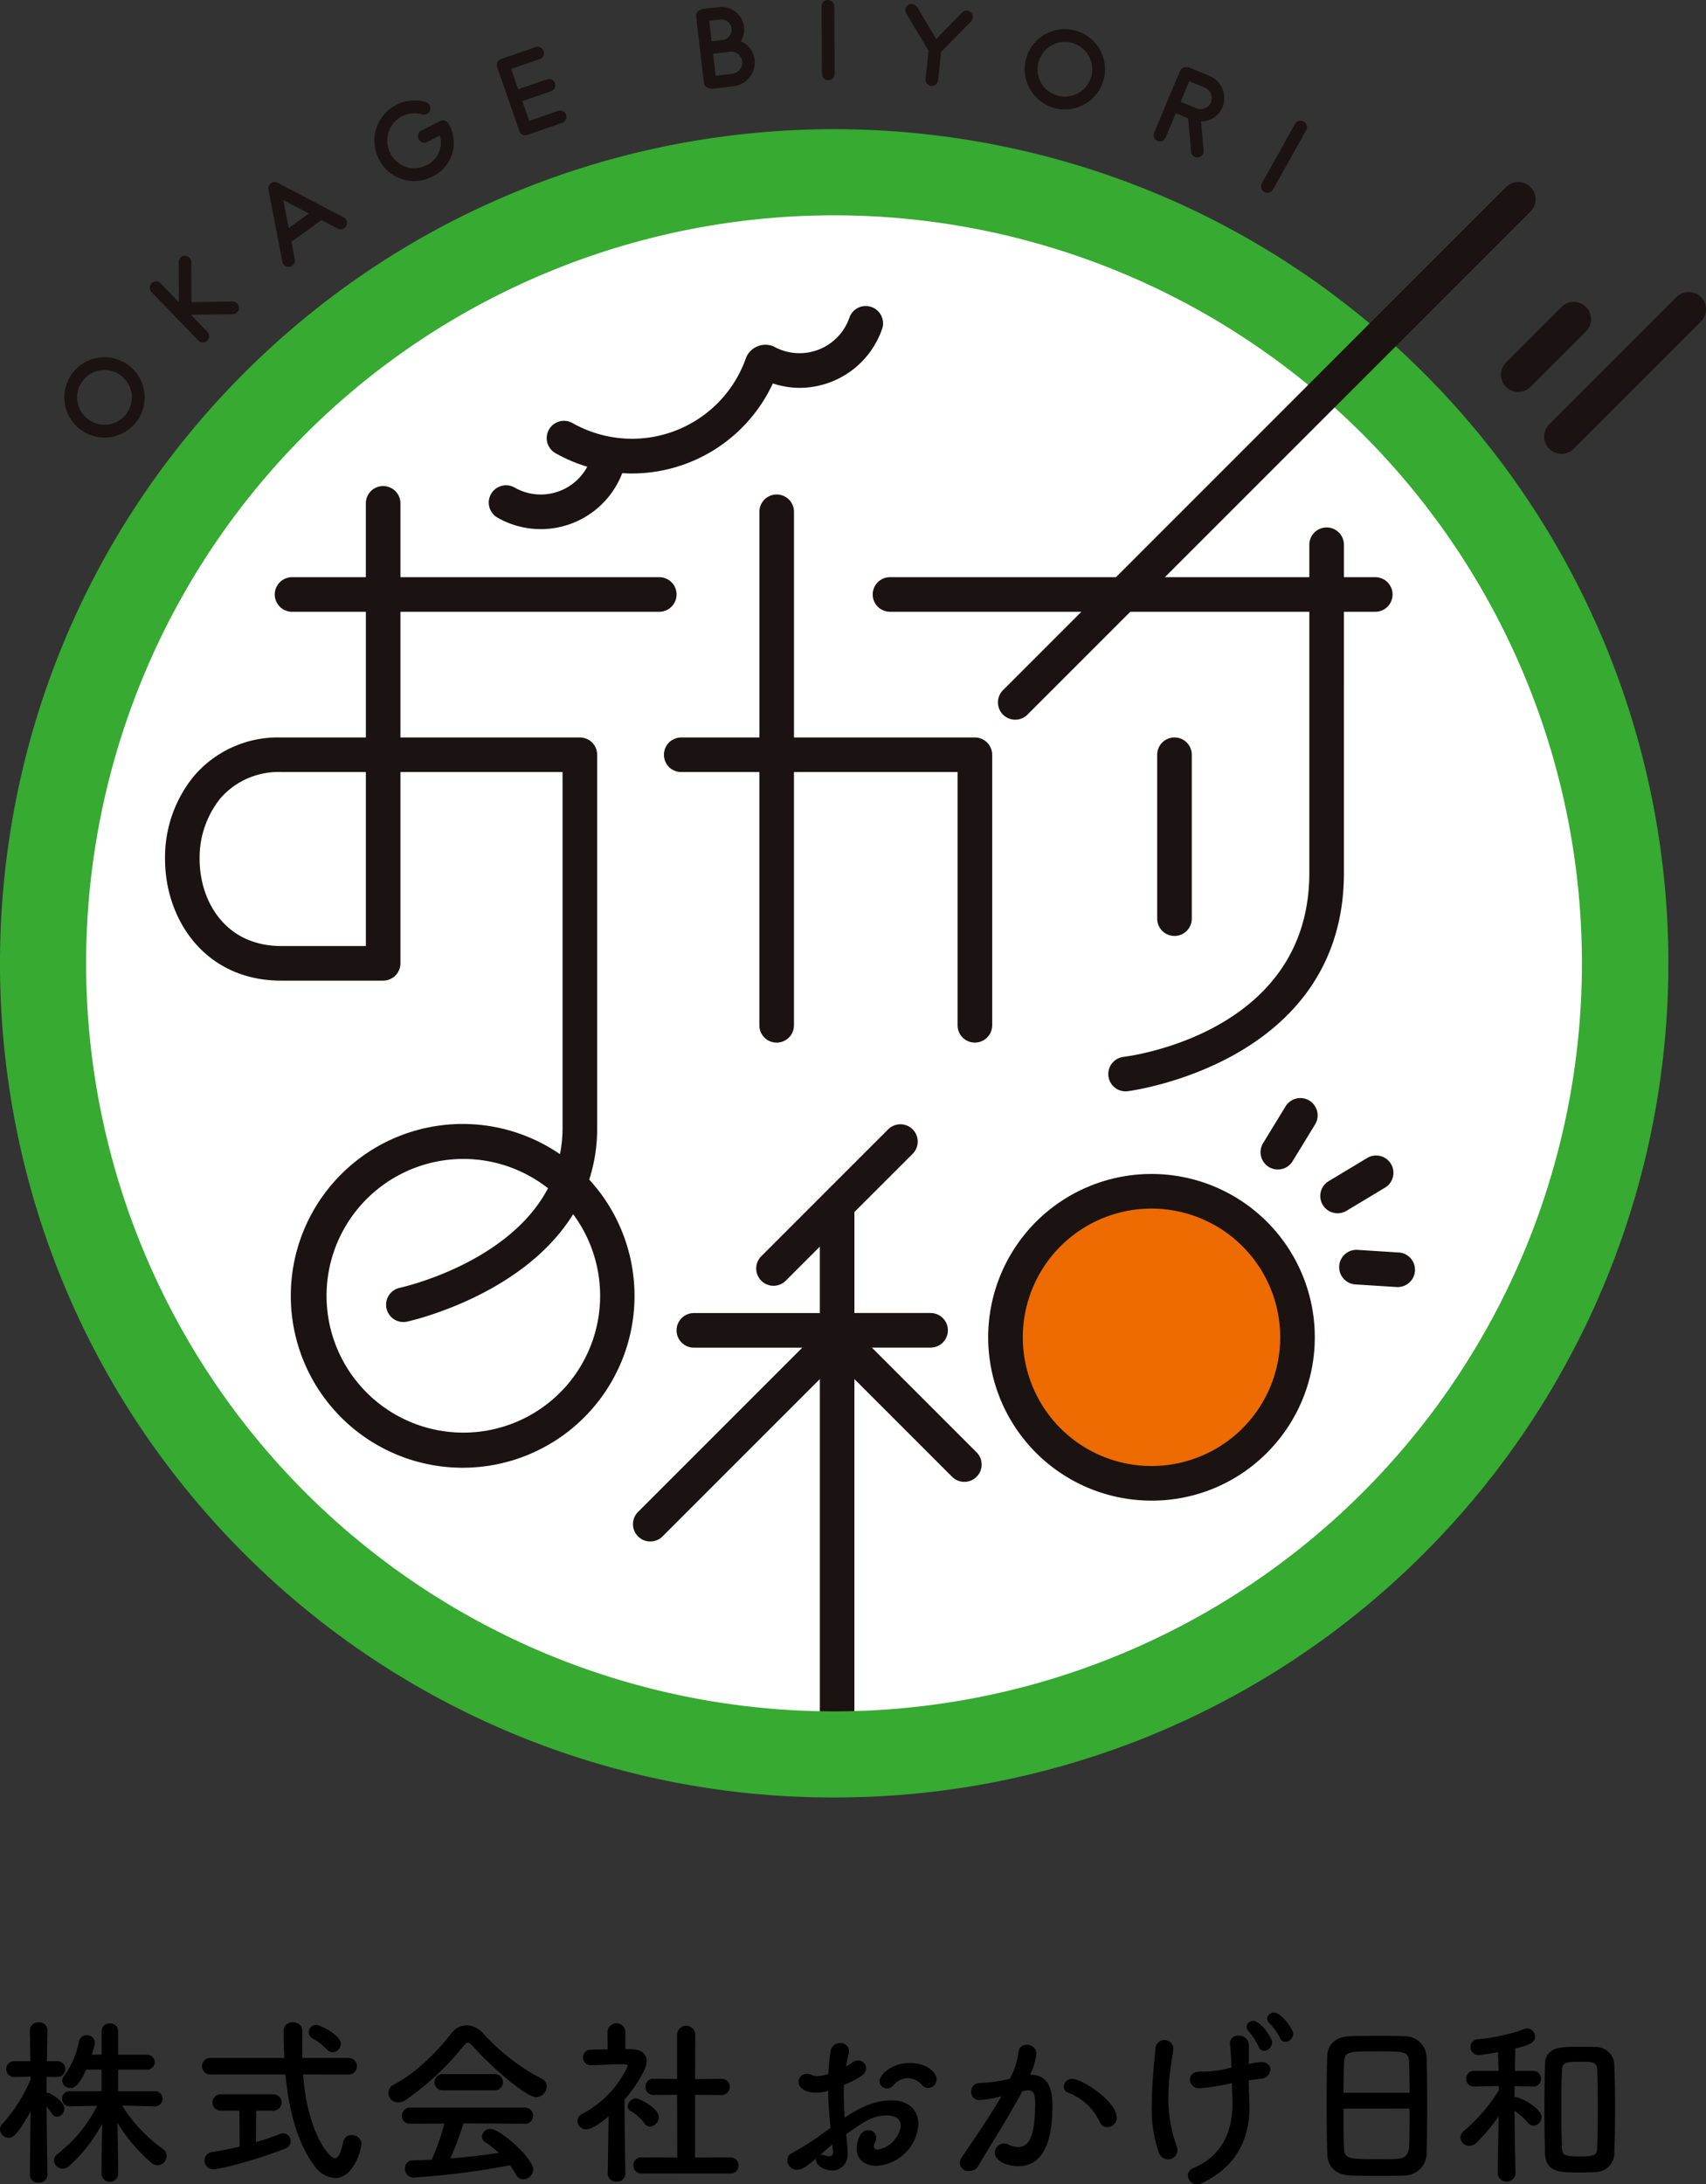 <svg xmlns="http://www.w3.org/2000/svg" width="292.785" height="374.821" viewBox="0 0 292.785 374.821">
  <rect x="0" y="0" width="292.785" height="374.821" fill="#333333" stroke="none"/>
  <defs>
    <style>
      .cls-1 {
        fill: #fff;
      }

      .cls-2 {
        fill: #1a1311;
      }

      .cls-3 {
        fill: #36aa31;
      }

      .cls-4 {
        fill: #ed6b00;
      }
    </style>
  </defs>
  <g id="mv_logo" transform="translate(-192.496 -97.197)">
    <circle id="楕円形_40" data-name="楕円形 40" class="cls-1" cx="138" cy="138" r="138" transform="translate(198.158 126.474)"/>
    <path id="パス_177" data-name="パス 177" class="cls-2" d="M234.058,190.762,216.1,172.8h10.072a2.969,2.969,0,1,0,0-5.938H213.1V149.536l10.051-10.046a2.971,2.971,0,0,0-4.2-4.2L208.033,146.2l-.005.01-10.911,10.911a2.968,2.968,0,1,0,4.2,4.2l5.849-5.85v11.4H185.547a2.969,2.969,0,1,0,0,5.938h18.61L175.967,201a2.971,2.971,0,0,0,0,4.2,2.977,2.977,0,0,0,4.2,0l27-27v63.64a2.966,2.966,0,1,0,5.932,0V178.2l16.766,16.766a2.969,2.969,0,0,0,4.2-4.2Z" transform="translate(126.031 155.641)"/>
    <path id="パス_178" data-name="パス 178" class="cls-3" d="M297.263,387.743A142.741,142.741,0,0,1,196,345.864c-55.832-55.832-55.832-146.677,0-202.514s146.682-55.832,202.514,0a143.189,143.189,0,0,1,0,202.514h0A142.739,142.739,0,0,1,297.263,387.743Zm0-271.49a128.357,128.357,0,1,0,90.763,219.119h0a128.357,128.357,0,0,0-90.763-219.119Z" transform="translate(38.366 17.891)"/>
    <path id="パス_179" data-name="パス 179" class="cls-2" d="M229.493,155.272h-31.05V116.543a2.969,2.969,0,1,0-5.938,0v38.729H179.091a2.966,2.966,0,1,0,0,5.932H192.5v43.459a2.969,2.969,0,0,0,5.938,0V161.2h28.082v43.459a2.969,2.969,0,0,0,5.938,0V158.235A2.967,2.967,0,0,0,229.493,155.272Z" transform="translate(130.317 68.474)"/>
    <path id="パス_180" data-name="パス 180" class="cls-2" d="M206.819,122.649a2.969,2.969,0,0,1-2.1-5.067l9.518-9.518a2.969,2.969,0,0,1,4.2,4.2l-9.518,9.518A2.963,2.963,0,0,1,206.819,122.649Z" transform="translate(246.245 41.799)"/>
    <path id="パス_181" data-name="パス 181" class="cls-2" d="M208.25,134.635a2.969,2.969,0,0,1-2.1-5.067l21.828-21.828a2.967,2.967,0,0,1,4.2,4.2l-21.828,21.828A2.963,2.963,0,0,1,208.25,134.635Z" transform="translate(252.234 40.44)"/>
    <g id="グループ化_67" data-name="グループ化 67" transform="translate(342.271 128.429)">
      <path id="パス_182" data-name="パス 182" class="cls-2" d="M295.929,108.292a2.969,2.969,0,1,0-4.2-4.2l-66.94,66.94H186.007a2.969,2.969,0,1,0,0,5.938H218.85l-13.45,13.45a2.969,2.969,0,0,0,4.2,4.2l17.647-17.647h30.724v44.817c0,27.377-30.584,31.4-31.885,31.558a2.969,2.969,0,0,0,.342,5.917c.119,0,.238-.01.357-.021.368-.047,37.123-4.777,37.123-37.454V176.973h5.378a2.969,2.969,0,1,0,0-5.938H263.91v-5.565a2.969,2.969,0,0,0-5.938,0v5.565H233.186Z" transform="translate(-183.038 -103.225)"/>
      <path id="パス_183" data-name="パス 183" class="cls-2" d="M198.4,152.709V124.586a2.969,2.969,0,0,0-5.938,0v28.123a2.969,2.969,0,0,0,5.938,0Z" transform="translate(-143.639 -26.305)"/>
    </g>
    <g id="グループ化_68" data-name="グループ化 68" transform="translate(408.833 285.616)">
      <path id="パス_184" data-name="パス 184" class="cls-2" d="M209.043,140.976a2.968,2.968,0,0,0-3.057-5.088l-6.694,4.026A2.969,2.969,0,0,0,202.354,145Z" transform="translate(-187.655 -125.617)"/>
      <path id="パス_185" data-name="パス 185" class="cls-2" d="M208.681,139.043l-7.02-.446a2.97,2.97,0,1,0-.378,5.927l7.02.446.192.005a2.969,2.969,0,0,0,.187-5.932Z" transform="translate(-184.957 -112.54)"/>
      <path id="パス_186" data-name="パス 186" class="cls-2" d="M204.257,134a2.97,2.97,0,0,0-4.077.99l-3.86,6.321a2.968,2.968,0,0,0,5.067,3.093l3.86-6.321A2.975,2.975,0,0,0,204.257,134Z" transform="translate(-195.885 -133.564)"/>
    </g>
    <path id="パス_187" data-name="パス 187" class="cls-2" d="M244.421,128.932H200V116.264a2.969,2.969,0,0,0-5.938,0v12.668H181.4a2.969,2.969,0,1,0,0,5.938h12.668v21.569H179.543a18.949,18.949,0,0,0-15,6.642A22,22,0,0,0,159.6,177.3c0,10.367,6.85,20.864,19.947,20.864h17.491A2.972,2.972,0,0,0,200,195.193V162.37h27.823v61.116a22.75,22.75,0,0,1-.446,4.456,29.495,29.495,0,1,0,5.02,4.357,28.323,28.323,0,0,0,1.363-8.813V159.4a2.964,2.964,0,0,0-2.969-2.964H200V134.869h44.418a2.969,2.969,0,0,0,0-5.938Zm-50.355,63.292H179.543c-9.626,0-14.01-7.735-14.01-14.927a16.284,16.284,0,0,1,3.544-10.388,13.189,13.189,0,0,1,10.466-4.539h14.523Zm33.351,76.608a23.481,23.481,0,1,1-2.093-35.04c-6.808,12.984-25.2,17.03-25.424,17.077a2.969,2.969,0,0,0,.606,5.875,3.048,3.048,0,0,0,.606-.062c.254-.052,19.807-4.321,28.527-18.44A23.493,23.493,0,0,1,227.417,268.832Z" transform="translate(61.22 67.307)"/>
    <g id="グループ化_69" data-name="グループ化 69" transform="translate(203.539 97.197)">
      <path id="パス_188" data-name="パス 188" class="cls-2" d="M168.6,120.141a6.892,6.892,0,1,1-1.212-9.658A6.9,6.9,0,0,1,168.6,120.141Zm-9.15-7.108a4.695,4.695,0,1,0,6.575-.824A4.7,4.7,0,0,0,159.45,113.033Z" transform="translate(-156.262 -47.73)"/>
      <path id="パス_189" data-name="パス 189" class="cls-2" d="M174.393,114.556a1.044,1.044,0,0,1-.337.829,1.117,1.117,0,0,1-.71.306l-7.1.088a.209.209,0,0,1-.016.088l2.782,2.886a1.081,1.081,0,0,1-1.554,1.5l-8.062-8.367a1.081,1.081,0,1,1,1.559-1.5l3.124,3.243-.031-6.881a1.064,1.064,0,0,1,1.072-1.083,1.086,1.086,0,0,1,1.1,1.083l.015,6.865,7.031-.1A1.07,1.07,0,0,1,174.393,114.556Z" transform="translate(-144.428 -61.771)"/>
      <path id="パス_190" data-name="パス 190" class="cls-2" d="M176.4,110.749a1.082,1.082,0,0,1-1.451.471l-2.808-1.471-.015.01-5.036,3.637a.237.237,0,0,1-.114.057l.591,3.046a1.1,1.1,0,0,1-.425,1.088.927.927,0,0,1-.43.176,1.077,1.077,0,0,1-1.269-.855l-2.4-12.388a1.115,1.115,0,0,1,.409-1.078l.016-.01a1.111,1.111,0,0,1,1.145-.088l11.341,5.943A1.06,1.06,0,0,1,176.4,110.749Zm-6.414-2.129-4.394-2.3.933,4.793Z" transform="translate(-128.018 -71.984)"/>
      <path id="パス_191" data-name="パス 191" class="cls-2" d="M179.4,104.781a6.4,6.4,0,0,1-3.005,8.849,6.738,6.738,0,0,1-9.119-3.1,6.893,6.893,0,0,1,8.072-9.735,1.112,1.112,0,0,1,.746,1.373,1.092,1.092,0,0,1-1.352.746,4.624,4.624,0,0,0-3.445.316,4.675,4.675,0,0,0-2.046,6.3,4.557,4.557,0,0,0,6.145,2.145,4.24,4.24,0,0,0,2.352-5.134l-2.114,1.083a1.1,1.1,0,1,1-1-1.958l3.14-1.6a1.1,1.1,0,0,1,1.482.471l.036.078A.69.69,0,0,1,179.4,104.781Z" transform="translate(-113.321 -83.285)"/>
      <path id="パス_192" data-name="パス 192" class="cls-2" d="M174.961,108.086l1.181,3.394,4.907-1.7a1.08,1.08,0,1,1,.7,2.041l-5.932,2.062a1.06,1.06,0,0,1-1.363-.663l-3.808-10.974a1.075,1.075,0,0,1,.653-1.378l5.932-2.062a1.091,1.091,0,0,1,.715,2.062l-4.907,1.7,1.212,3.482,4.9-1.7a1.081,1.081,0,1,1,.71,2.041Z" transform="translate(-96.361 -90.729)"/>
      <path id="パス_193" data-name="パス 193" class="cls-2" d="M187.23,106.417a4.128,4.128,0,0,1-3.466,4.59l-4.093.477-.016-.109a1.088,1.088,0,0,1-1.135-.943l-1.326-11.378a1.073,1.073,0,0,1,.938-1.186l-.005-.073,2.881-.337a3.875,3.875,0,0,1,4.4,3.378,3.974,3.974,0,0,1-.534,2.471A3.982,3.982,0,0,1,187.23,106.417Zm-5.974-6.834-1.819.218.409,3.513,2.057-.238a1.855,1.855,0,0,0,1.373-1.99A1.742,1.742,0,0,0,181.257,99.583Zm3.844,7.083a1.94,1.94,0,0,0-2.176-1.554l-.663.078-.342.041-1.824.212.44,3.782,2.979-.347A2.005,2.005,0,0,0,185.1,106.666Z" transform="translate(-68.767 -96.226)"/>
      <path id="パス_194" data-name="パス 194" class="cls-2" d="M182.508,110.963a1.094,1.094,0,0,1-1.093-1.1l-.073-11.554a1.1,1.1,0,1,1,2.2-.016l.067,11.554A1.1,1.1,0,0,1,182.508,110.963Z" transform="translate(-51.398 -97.197)"/>
      <path id="パス_195" data-name="パス 195" class="cls-2" d="M195.412,100.315l-5.155,5.259-.508,4.855a1.065,1.065,0,0,1-1.181.953,1.077,1.077,0,0,1-.969-1.181l.513-4.855-3.834-6.373a1.081,1.081,0,1,1,1.85-1.119l3.311,5.482,4.419-4.539a1.086,1.086,0,1,1,1.554,1.518Z" transform="translate(-39.795 -96.652)"/>
      <path id="パス_196" data-name="パス 196" class="cls-2" d="M193.249,111.725a6.889,6.889,0,1,1,8.378-4.948A6.894,6.894,0,0,1,193.249,111.725Zm2.891-11.217a4.692,4.692,0,1,0,3.368,5.7A4.7,4.7,0,0,0,196.14,100.508Z" transform="translate(-23.249 -93.161)"/>
      <path id="パス_197" data-name="パス 197" class="cls-2" d="M199.955,114.924a.979.979,0,0,1-.518-.083,1.03,1.03,0,0,1-.648-.9l-.5-5.7-2.124-.891-1.762,4.2a1.071,1.071,0,0,1-1.974-.829l4.451-10.611a1.082,1.082,0,0,1,1.352-.6l.041-.1,3.818,1.6a4.119,4.119,0,0,1,2.047,5.383,3.965,3.965,0,0,1-3.648,2.368l.446,4.989A1.079,1.079,0,0,1,199.955,114.924Zm-2.964-9.549,2.647,1.109a1.957,1.957,0,0,0,2.523-.907,1.993,1.993,0,0,0-.912-2.57l-2.777-1.166Z" transform="translate(-5.412 -87.915)"/>
      <path id="パス_198" data-name="パス 198" class="cls-2" d="M196.455,113.371a1.1,1.1,0,0,1-.409-1.5l5.642-10.1a1.1,1.1,0,1,1,1.917,1.072l-5.642,10.1A1.1,1.1,0,0,1,196.455,113.371Z" transform="translate(9.481 -80.44)"/>
    </g>
    <circle id="楕円形_39" data-name="楕円形 39" class="cls-4" cx="25.055" cy="25.055" r="25.055" transform="translate(365.068 301.618)"/>
    <path id="パス_199" data-name="パス 199" class="cls-2" d="M214.89,192.128a28.027,28.027,0,1,1,19.813-8.212h0A27.821,27.821,0,0,1,214.89,192.128Zm0-50.112a22.087,22.087,0,1,0,15.616,37.7h0a22.087,22.087,0,0,0-15.616-37.7Z" transform="translate(175.234 162.57)"/>
    <path id="パス_200" data-name="パス 200" class="cls-2" d="M235.962,107.5a2.959,2.959,0,0,0-3.772,1.839,9.067,9.067,0,0,1-13.031,4.917,3.6,3.6,0,0,0-4.689,1.917,20.729,20.729,0,0,1-29.8,11.248,2.967,2.967,0,1,0-2.922,5.166,26.713,26.713,0,0,0,5.456,2.326,9.062,9.062,0,0,1-12.445,3.59,2.969,2.969,0,1,0-2.927,5.166,14.976,14.976,0,0,0,21.372-7.653c.565.036,1.129.057,1.694.057a26.7,26.7,0,0,0,24.154-15.45,14.808,14.808,0,0,0,4.58.756,15.021,15.021,0,0,0,14.17-10.108A2.968,2.968,0,0,0,235.962,107.5Z" transform="translate(106.081 42.372)"/>
    <g id="グループ化_70" data-name="グループ化 70" transform="translate(192.496 442.56)">
      <path id="パス_201" data-name="パス 201" d="M153.1,189.5a1.375,1.375,0,0,1-1.512,1.3,1.359,1.359,0,0,1-1.512-1.3v-.031l.127-10.886c-2.469,4.533-3.24,4.533-3.734,4.533a1.519,1.519,0,0,1-1.512-1.42,1.369,1.369,0,0,1,.432-.988,27.053,27.053,0,0,0,4.841-7.65l-.027-.428-2.808.058h-.031a1.356,1.356,0,1,1,.031-2.712h2.774l-.093-5.274v-.035a1.405,1.405,0,0,1,1.512-1.354,1.386,1.386,0,0,1,1.512,1.354v.035s-.062,2.469-.093,5.274h1.79a1.356,1.356,0,0,1,.031,2.712H154.8l-1.852-.027V175.4h.154c.525,0,2.9,1.481,2.9,2.743a1.376,1.376,0,0,1-1.235,1.362,1,1,0,0,1-.864-.494,10.744,10.744,0,0,0-.957-1.234c.031,4.845.154,11.689.154,11.689Zm18.54-11.781-5.74-.123a26.819,26.819,0,0,0,7.033,7.461,1.417,1.417,0,0,1,.617,1.177,1.621,1.621,0,0,1-1.543,1.6,1.692,1.692,0,0,1-1.138-.463,29.163,29.163,0,0,1-5.771-6.844c.066,2.527.127,5.459.127,7.866v1.076a1.439,1.439,0,0,1-2.839,0v-1.049c0-2.342.062-5.274.123-7.77a26.346,26.346,0,0,1-5.675,7.307,1.693,1.693,0,0,1-1.111.463,1.517,1.517,0,0,1-1.512-1.42,1.442,1.442,0,0,1,.617-1.111,23.787,23.787,0,0,0,6.786-8.263l-4.722.093h-.027a1.212,1.212,0,0,1-1.234-1.3,1.237,1.237,0,0,1,1.262-1.3h5.493v-3.7h-2.654c-1.323,3.113-2.253,3.148-2.712,3.148a1.336,1.336,0,0,1-1.389-1.207,1.359,1.359,0,0,1,.339-.864,15.172,15.172,0,0,0,2.558-5.979,1.3,1.3,0,0,1,1.3-.988,1.351,1.351,0,0,1,1.42,1.3,13.214,13.214,0,0,1-.556,2.033h1.7V164.79a1.3,1.3,0,0,1,1.389-1.292,1.321,1.321,0,0,1,1.45,1.292v4.074h5a1.281,1.281,0,1,1,0,2.562h-5v3.7h6.415a1.3,1.3,0,0,1,.031,2.592Z" transform="translate(-144.954 -161.646)"/>
      <path id="パス_202" data-name="パス 202" d="M171.28,172.258c.768,10.177,4.564,14.374,5.459,14.374.525,0,.988-.775,1.451-2.839a1.388,1.388,0,0,1,1.451-1.142,1.585,1.585,0,0,1,1.663,1.512c0,.617-1.169,5.86-4.533,5.86a4.566,4.566,0,0,1-3.426-1.94c-3.113-4.074-4.533-9.841-5.088-15.824H155.424a1.421,1.421,0,1,1,0-2.839H168.07c-.093-1.6-.123-3.206-.123-4.784a1.437,1.437,0,0,1,1.574-1.323,1.475,1.475,0,0,1,1.636,1.451v.058c0,.714-.031,1.481-.031,2.253,0,.745.031,1.543.031,2.346h7.989a1.42,1.42,0,0,1,0,2.839Zm-10.921,6.2h-3.237a1.4,1.4,0,1,1,0-2.8h9.066a1.4,1.4,0,1,1,0,2.8h-2.959l-.031,5.4c1.574-.463,3.024-.957,4.132-1.389a1.831,1.831,0,0,1,.525-.123,1.336,1.336,0,0,1,1.3,1.358,1.362,1.362,0,0,1-.957,1.265c-4.656,1.879-11.106,3.545-12.244,3.545a1.518,1.518,0,0,1-1.6-1.512,1.488,1.488,0,0,1,1.42-1.45c1.478-.243,3.082-.552,4.625-.922Zm14.96-10.516a9.509,9.509,0,0,0-2.376-1.852,1.239,1.239,0,0,1,.617-2.342c.586,0,4.2,1.724,4.2,3.24a1.462,1.462,0,0,1-1.42,1.447A1.318,1.318,0,0,1,175.319,167.937Z" transform="translate(-119.266 -161.646)"/>
      <path id="パス_203" data-name="パス 203" d="M176.672,166.989c-.339-.37-.586-.559-.8-.559s-.432.189-.741.559a47.668,47.668,0,0,1-9.9,9.251,2.3,2.3,0,0,1-1.3.432,1.606,1.606,0,0,1-.706-3.086c3.58-1.848,7.4-5.613,9.745-8.668a3.445,3.445,0,0,1,2.685-1.477,3.978,3.978,0,0,1,2.9,1.477,36.3,36.3,0,0,0,10,7.712,1.449,1.449,0,0,1,.833,1.327,1.862,1.862,0,0,1-1.821,1.821C185.9,175.777,180.094,170.812,176.672,166.989ZM175.1,180.283a50.654,50.654,0,0,1-2.253,6.01c2.839-.212,5.648-.552,8.329-.957a20.568,20.568,0,0,0-2.253-1.79,1.245,1.245,0,0,1-.648-1.045,1.4,1.4,0,0,1,1.45-1.265c1.821,0,7.372,5.154,7.372,6.971a1.752,1.752,0,0,1-1.728,1.667,1.392,1.392,0,0,1-1.261-.833,13.749,13.749,0,0,0-1.018-1.574,126.248,126.248,0,0,1-16.6,2.1,1.459,1.459,0,0,1-1.42-1.539,1.3,1.3,0,0,1,1.265-1.393c1.08-.031,2.191-.058,3.3-.123a35.512,35.512,0,0,0,2.187-6.2l-5.825.027a1.314,1.314,0,0,1-1.451-1.323,1.408,1.408,0,0,1,1.451-1.45h19.586a1.387,1.387,0,0,1,1.477,1.42,1.358,1.358,0,0,1-1.477,1.354Zm-3.514-5.679a1.36,1.36,0,0,1-1.45-1.385,1.38,1.38,0,0,1,1.45-1.393h8.85a1.38,1.38,0,0,1,1.45,1.393,1.36,1.36,0,0,1-1.45,1.385Z" transform="translate(-95.567 -161.28)"/>
      <path id="パス_204" data-name="パス 204" d="M178.875,189.23a1.325,1.325,0,0,1-1.481,1.265,1.381,1.381,0,0,1-1.543-1.265V189.2l.154-9.872c-1.076.93-2.9,2.222-3.792,2.222a1.512,1.512,0,0,1-1.574-1.42,1.486,1.486,0,0,1,.895-1.265,17.584,17.584,0,0,0,7.742-8.14c0-.309-.467-.339-.679-.339h-.556c-1.759,0-3.086.123-5,.154h-.027a1.339,1.339,0,0,1-1.42-1.327,1.31,1.31,0,0,1,1.389-1.327c.957-.027,1.913-.027,2.866-.062l-.031-3.082a1.535,1.535,0,0,1,3.055,0v3.051h1.018c1.79.031,2.65.895,2.65,2.068,0,1.6-2.342,4.907-3.823,6.662.031,4.78.154,12.676.154,12.676Zm3.271-8.7a7.554,7.554,0,0,0-2.376-2.129.891.891,0,0,1-.494-.772,1.5,1.5,0,0,1,1.45-1.389c.586,0,3.885,1.7,3.885,3.21a1.648,1.648,0,0,1-1.512,1.632A1.134,1.134,0,0,1,182.147,180.534Zm-.463,8.6a1.352,1.352,0,0,1-1.424-1.389,1.335,1.335,0,0,1,1.424-1.385l6.107.027-.031-10.763-4.012.031a1.347,1.347,0,0,1-1.416-1.385,1.326,1.326,0,0,1,1.385-1.393h.031l4.012.031V165.2a1.564,1.564,0,0,1,3.113,0l-.027,7.743,4.471-.062h.031a1.361,1.361,0,0,1,1.45,1.393,1.383,1.383,0,0,1-1.481,1.385l-4.471-.031V186.39l5.98-.027a1.383,1.383,0,0,1,1.481,1.385,1.37,1.37,0,0,1-1.481,1.389Z" transform="translate(-71.553 -161.531)"/>
      <path id="パス_205" data-name="パス 205" d="M187.386,178.787c-.247-2.4-.374-4.471-.405-6.35a7.9,7.9,0,0,1-2,.309c-1.821,0-3.086-.745-3.086-1.856a1.345,1.345,0,0,1,1.42-1.354,2.332,2.332,0,0,1,.957.212,2.109,2.109,0,0,0,.8.154,7.019,7.019,0,0,0,1.94-.366c.066-1.269.185-2.531.374-3.827a1.618,1.618,0,0,1,1.636-1.478,1.436,1.436,0,0,1,1.539,1.385,2.718,2.718,0,0,1-.058.463c-.189.741-.343,1.451-.467,2.16a7.066,7.066,0,0,0,1.049-.648,1.543,1.543,0,0,1,1.018-.37,1.371,1.371,0,0,1,1.389,1.327c0,.891-.772,1.6-3.792,2.866-.035.556-.035,1.111-.035,1.67,0,1.2.062,2.5.154,3.947,2.932-1.975,5.4-2.963,8.02-2.963,3.241,0,4.625,1.94,4.625,4.136a7.647,7.647,0,0,1-7.218,7.094c-1.848,0-3.36-.961-3.36-2.932,0-.1.062-3.175,1.975-3.175a1.3,1.3,0,0,1,1.385,1.261,2.172,2.172,0,0,1-.243.864,1.426,1.426,0,0,0-.185.613c0,.405.274.59.706.59a4.821,4.821,0,0,0,3.919-4.132c0-.93-.648-1.732-2.469-1.732-1.759,0-3.21.528-6.909,3.24.062.494.282,2.808.282,3.175,0,2.1-1.3,3.028-2.72,3.028-1.477,0-2.743-1.018-2.743-1.821a.7.7,0,0,1,.031-.251c-1.759,1.481-2.407,1.944-3.3,1.944a1.622,1.622,0,0,1-1.636-1.636,1.262,1.262,0,0,1,.71-1.169,48.09,48.09,0,0,0,5.8-3.734Zm.3,2.839c-.525.432-1.292,1.107-2.095,1.821a.754.754,0,0,1,.274-.035,2.972,2.972,0,0,1,.775.154,1.614,1.614,0,0,0,.552.1c.374,0,.617-.216.617-.679V182.8Zm15.365-10.242a3.363,3.363,0,0,0-2.438-1.142,3.226,3.226,0,0,0-2.5,1.327,1.332,1.332,0,0,1-.988.432,1.243,1.243,0,0,1-1.323-1.169c0-1.269,2.187-3.179,5.243-3.179,2.558,0,4.533,1.416,4.533,2.808a1.491,1.491,0,0,1-1.416,1.481A1.422,1.422,0,0,1,203.056,171.384Z" transform="translate(-44.851 -159.016)"/>
      <path id="パス_206" data-name="パス 206" d="M194.533,173.193a16.944,16.944,0,0,1-3.487.586,1.34,1.34,0,0,1-1.447-1.389,1.487,1.487,0,0,1,1.539-1.543,23.1,23.1,0,0,0,5.092-.71,13.038,13.038,0,0,0,1.508-4.718,1.311,1.311,0,0,1,1.393-1.107,1.55,1.55,0,0,1,1.663,1.416,10.533,10.533,0,0,1-1.111,3.734h.247c3.518,0,3.607,3.792,3.607,5.212,0,2.743-.12,10.454-5.829,10.454-1.759,0-4.039-.8-4.039-2.284a1.57,1.57,0,0,1,2.249-1.447,4.206,4.206,0,0,0,1.732.459c2,0,2.928-2.156,2.928-7.553,0-1.265-.185-2.191-1.173-2.191a1.9,1.9,0,0,0-.555.062,4.618,4.618,0,0,1-.494.123c-2.311,4.351-5.551,9.405-7.526,12.773a1.825,1.825,0,0,1-1.6.891,1.438,1.438,0,0,1-1.57-1.327,1.84,1.84,0,0,1,.37-1.076c1.354-2.068,4.564-6.57,6.755-10.427Zm17.09,4.259a9.811,9.811,0,0,0-5.308-4.907,1.118,1.118,0,0,1-.833-1.049,1.44,1.44,0,0,1,1.481-1.358c1.574,0,7.619,3.827,7.619,6.666a1.641,1.641,0,0,1-1.632,1.636A1.435,1.435,0,0,1,211.623,177.451Z" transform="translate(-22.926 -158.788)"/>
      <path id="パス_207" data-name="パス 207" d="M199.89,169.018c-.031.926-.339,2.346-.525,3.858a35.956,35.956,0,0,0-.309,4.533,23.494,23.494,0,0,0,1.42,8.36,2.035,2.035,0,0,1,.127.71,1.568,1.568,0,0,1-1.6,1.57,1.7,1.7,0,0,1-1.6-1.2,22.561,22.561,0,0,1-1.2-8.117c0-2.156.154-4.251.274-5.856.127-1.667.282-2.716.374-3.977a1.535,1.535,0,0,1,3.051.089Zm9.625,6.045a36.257,36.257,0,0,1-5.119.8,1.544,1.544,0,0,1-1.636-1.508c0-.679.525-1.358,1.636-1.358a18.314,18.314,0,0,0,5.49-.714c-.062-1.755-.154-3.052-.247-3.823,0-.093-.031-.185-.031-.243a1.352,1.352,0,0,1,1.477-1.393,1.661,1.661,0,0,1,1.759,1.424c.031.339.031.706.031,1.169,0,.617,0,1.389-.031,2.284a10.643,10.643,0,0,1,2.16-.34c1.049,0,1.543.613,1.543,1.262a1.666,1.666,0,0,1-1.6,1.578c-.675.089-1.389.181-2.1.309,0,1.045.031,2.187.1,3.514.031.339.031.679.031.988,0,6.076-2.716,10.547-8.205,13.139a2.025,2.025,0,0,1-.8.185,1.569,1.569,0,0,1-1.574-1.512,1.418,1.418,0,0,1,.984-1.3c4.537-1.913,6.666-5.8,6.666-11.041,0-.4-.062-2.346-.093-3.514Zm5.027-6.35a11.5,11.5,0,0,0-1.667-2.592,1.192,1.192,0,0,1-.4-.833,1.123,1.123,0,0,1,1.169-.988c1.173,0,3.21,2.808,3.21,3.73a1.444,1.444,0,0,1-1.389,1.389A.986.986,0,0,1,214.541,168.713Zm3.673-1.481a10.3,10.3,0,0,0-1.79-2.531,1.112,1.112,0,0,1-.432-.8,1.137,1.137,0,0,1,1.2-1.018c1.238,0,3.271,2.778,3.271,3.638a1.389,1.389,0,0,1-1.354,1.358A.929.929,0,0,1,218.214,167.232Z" transform="translate(1.465 -162.88)"/>
      <path id="パス_208" data-name="パス 208" d="M217.3,187.879c-1.354.062-3.021.062-4.656.062-1.6,0-3.21,0-4.471-.062-2.685-.092-4.012-1.45-4.1-3.734-.066-2-.1-5.362-.1-8.726,0-2.994.031-6.014.1-8.082.058-1.975,1.539-3.271,3.854-3.36,1.169-.035,3.175-.066,5.15-.066,1.632,0,3.237.031,4.286.066a3.738,3.738,0,0,1,3.765,3.607c.062,1.883.093,4.969.093,8.051,0,3.391-.031,6.786-.093,8.421A3.823,3.823,0,0,1,217.3,187.879Zm.9-14.189c0-1.94-.031-3.73-.062-4.965-.058-2.126-.525-2.16-5.459-2.16-5.212,0-5.644.035-5.736,2.16-.031,1.261-.062,3.024-.062,4.965Zm-11.319,2.716c0,2.589,0,5.057.062,6.539.058,2,.4,2.129,5.644,2.129,1.2,0,2.438,0,3.24-.031,1.724-.066,2.253-.868,2.311-2.2.062-1.539.062-3.977.062-6.442Z" transform="translate(23.709 -159.934)"/>
      <path id="パス_209" data-name="パス 209" d="M219.367,188.567a1.546,1.546,0,0,1-3.051,0v-.031l.154-9.872a31.867,31.867,0,0,1-3.8,4.537,1.8,1.8,0,0,1-1.231.525,1.5,1.5,0,0,1-1.512-1.42,1.536,1.536,0,0,1,.621-1.173,29.465,29.465,0,0,0,5.98-6.971l-.027-.706-4.2.089h-.031a1.269,1.269,0,0,1-1.358-1.327,1.318,1.318,0,0,1,1.389-1.354h4.166l-.1-3.21c-.494.093-2.866.494-3.3.494a1.369,1.369,0,0,1-1.42-1.389,1.3,1.3,0,0,1,1.235-1.323,32.015,32.015,0,0,0,8.02-1.759,1.219,1.219,0,0,1,.459-.093A1.426,1.426,0,0,1,222.731,165c0,1.207-1.636,1.578-3.395,2.006-.031.71-.031,2.191-.062,3.858h3.082a1.318,1.318,0,0,1,1.389,1.354,1.286,1.286,0,0,1-1.354,1.327h-.035l-3.144-.058v1.91a1.159,1.159,0,0,1,.309-.031c.521,0,4.317,1.821,4.317,3.426a1.48,1.48,0,0,1-1.358,1.477,1.286,1.286,0,0,1-.988-.521,12.11,12.11,0,0,0-2.28-2.041c.027,4.629.154,10.829.154,10.829Zm11.072-.278c-3.607,0-5.922,0-6.014-3.453-.058-2.376-.093-4.934-.093-7.526s.035-5.15.093-7.5c.093-3.021,2.5-3.079,5.555-3.079,1.076,0,2.249,0,3.078.027a3.156,3.156,0,0,1,3.271,3.271c.1,2.218.123,4.749.123,7.31s-.027,5.119-.123,7.43A3.267,3.267,0,0,1,233,188.227C232.352,188.262,231.4,188.289,230.439,188.289Zm.154-2.743c2.438,0,2.778-.312,2.8-1.543.066-1.975.1-4.352.1-6.724,0-2.342-.031-4.691-.1-6.539-.027-1.389-.737-1.45-2.99-1.45-2.623,0-3.021.247-3.051,1.45-.093,1.817-.124,4.07-.124,6.323,0,2.5.031,5,.124,7.033C227.387,185.361,227.785,185.546,230.593,185.546Z" transform="translate(40.721 -160.868)"/>
    </g>
  </g>
</svg>
